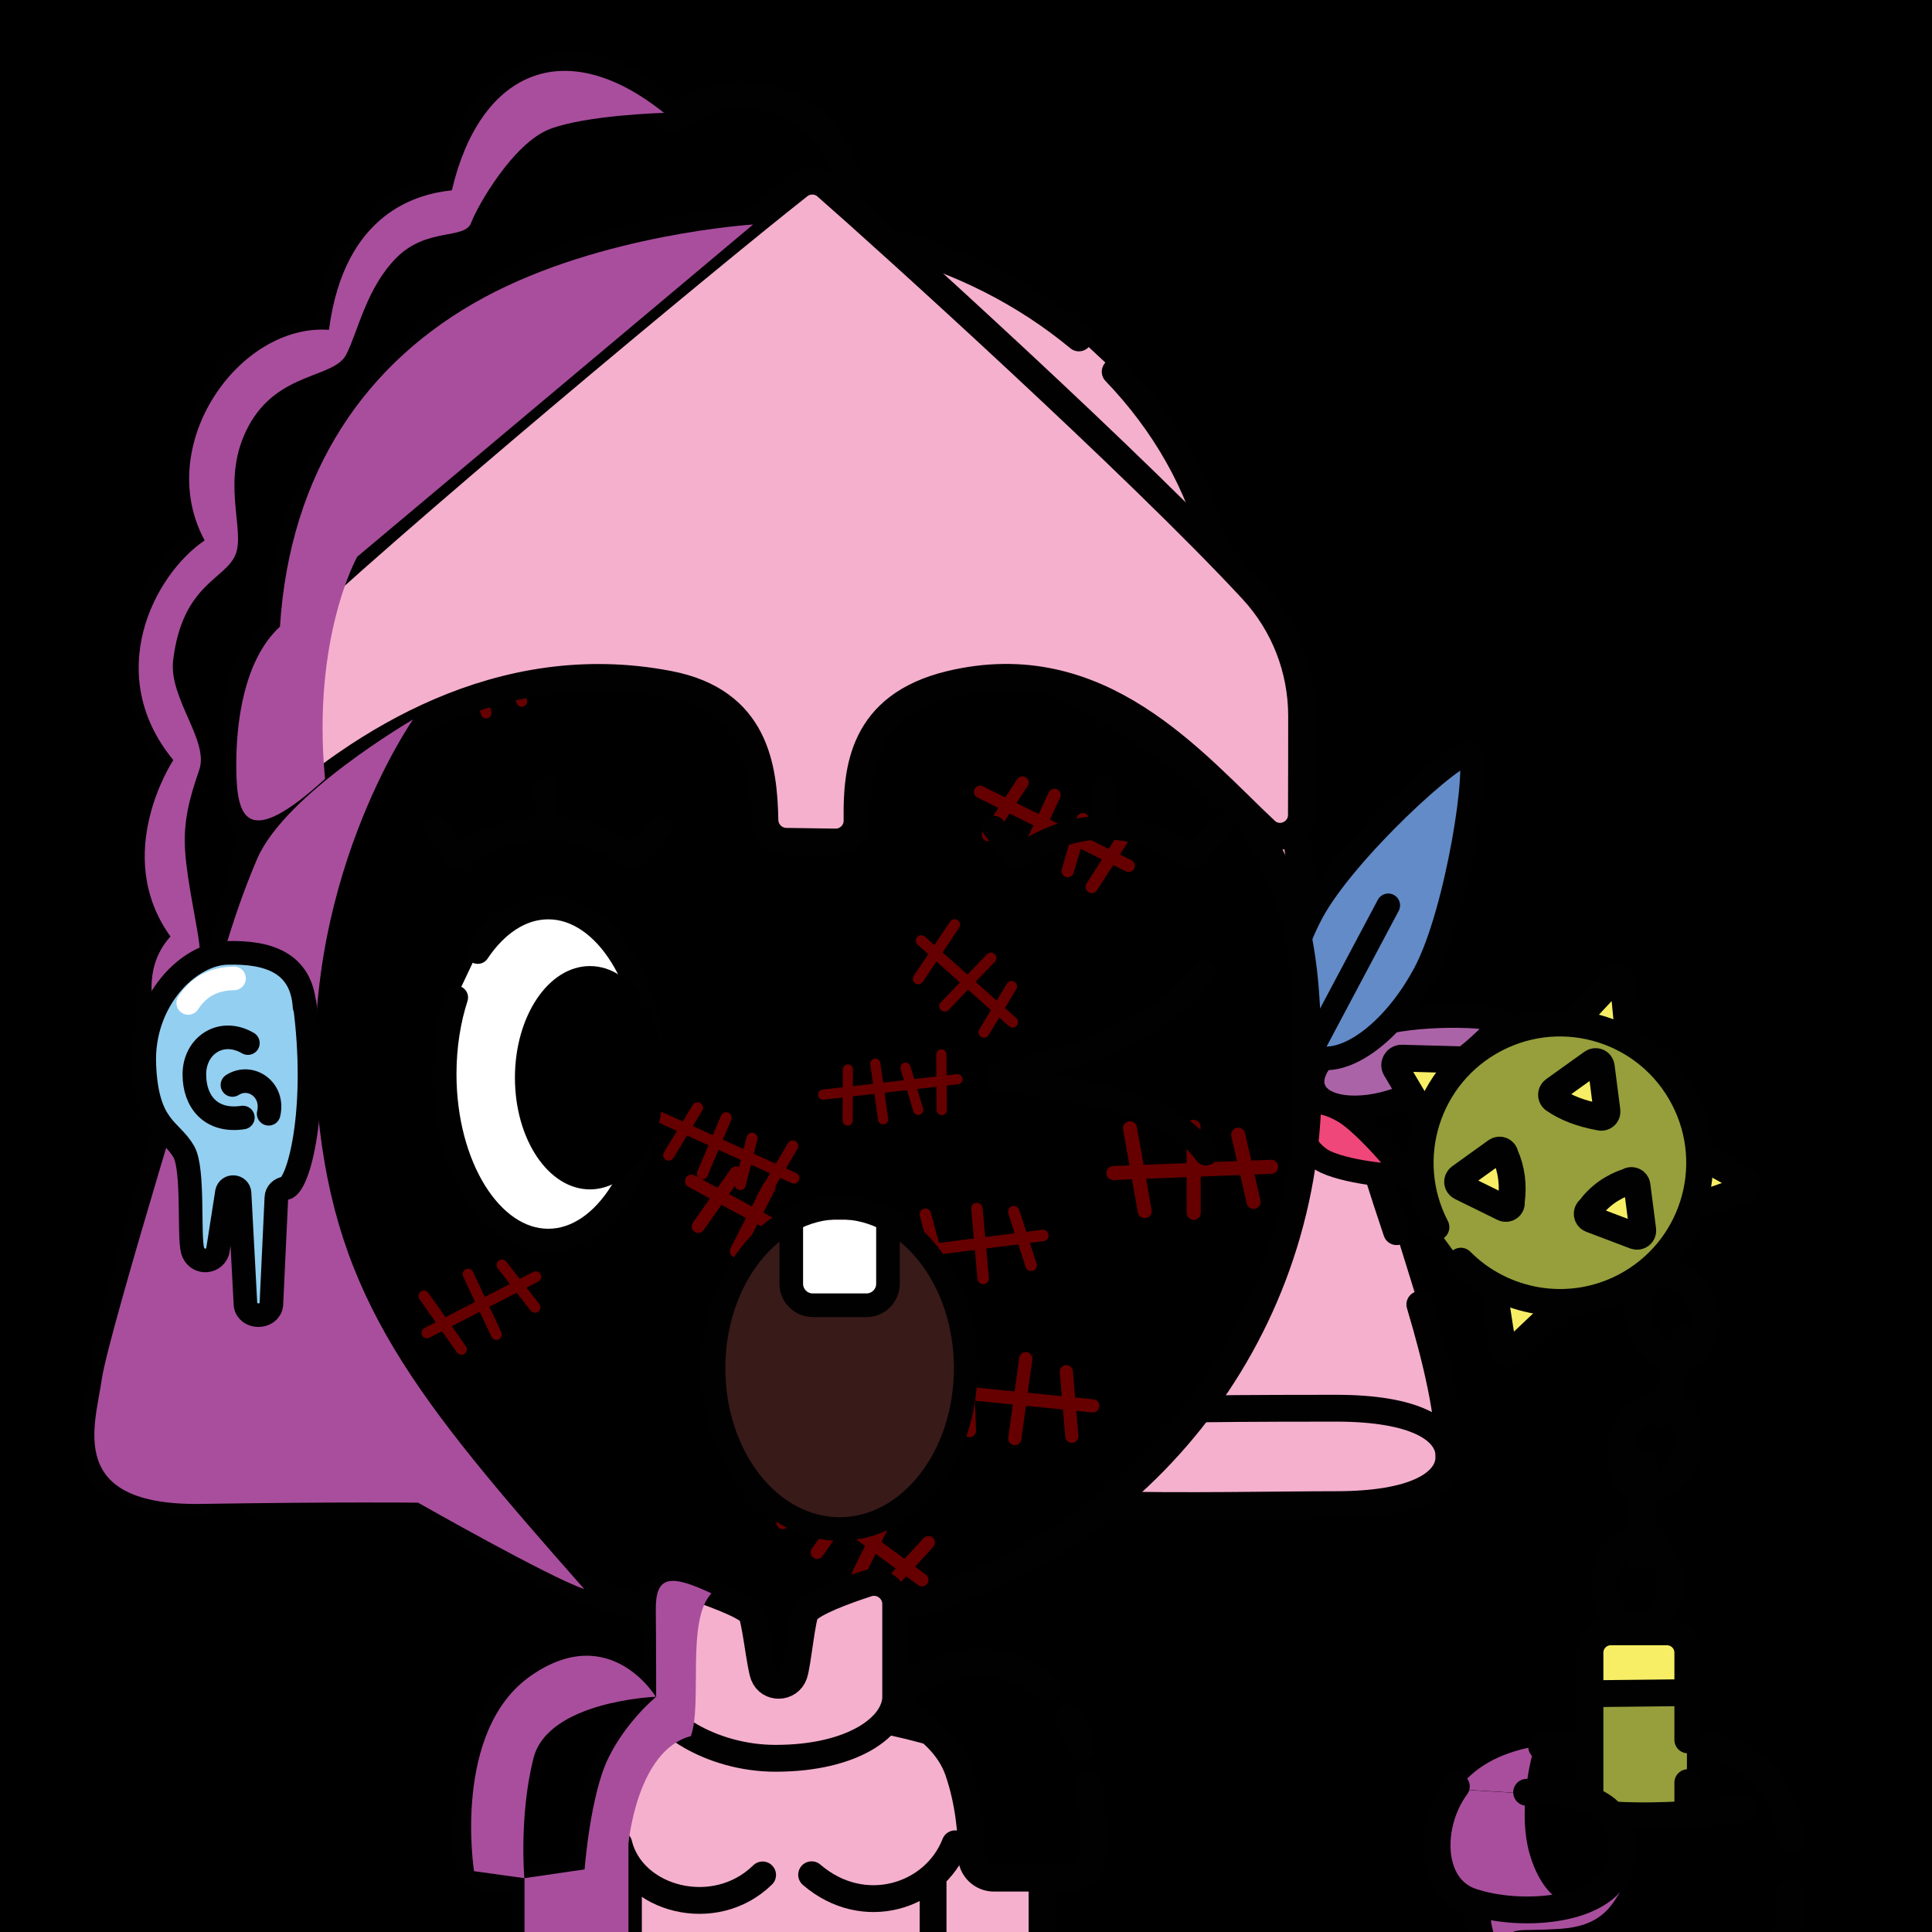<svg version="1.1" xmlns="http://www.w3.org/2000/svg" xmlns:xlink="http://www.w3.org/1999/xlink" width="1080px" height="1080px"><style>.s{fill:none;stroke:#010101;stroke-width:15;stroke-linecap:round;stroke-linejoin:round;stroke-miterlimit:10}.sw{stroke:#fff}.t{stroke-width:10}.b{fill:#000}.w{fill:#fff}.sh{fill:#a94e9d78;mix-blend-mode:multiply}.hr{fill:#2B1912}#sc{clip-path:url(#bc)}.t{stroke:#66000080;stroke-width: 8}.bbg{fill:hsl(28deg 32% 51%)}.ab{fill:#F5B0CE}.as{fill:hsl(327deg 47% 82%)}#fc,#lf,#rf,#pp{transform:translate(76px, 165px) scale(0.88)}</style><rect x="0" y="0" style="fill:hsl(114deg 52% 73%)" width="1080" height="1080"/><g class="fg"><path class="as" d="M222.2,114.4c0,0-21.3,16.9-31.8,37.5s-6.4,32.6-6.4,32.6s-33.6,3.8-51.2,21.1c-27.7,27.3-19.9,73.6-19.9,73.6l8.1,19.3l-36.1,41l-5,24.9C79.8,364.4,304.7,264.9,222.2,114.4z"/><g class="s"><path class="as" d="M215.4,118.5c9.3-6.5,20.2-10.2,31.9-10.2c0.2,0,0.4,0,0.6,0c3.6,0,6.6-2.6,6.9-6.2c2.2-36.4,30.6-65.1,65.3-65.1c20.7,0,39.2,10.2,51.2,26.2c2.3,3,6.5,3.6,9.5,1.3c9.6-7.3,21.2-11.5,33.6-11.5c33.6,0,60.5,24.5,60.5,62.6L97.2,596c-9.6-9.2-13.9-21.4-13.9-37.3c0-13.7,4.6-26.1,12-35.2c1.9-2.3,1.9-5.7,0.1-8.2c-7.6-10.8-12.2-24.7-12.2-39.9c0-16.3,5.3-31.2,13.8-42.2c1.9-2.4,1.7-5.9-0.2-8.3c-10.7-13.5-17.3-32.7-17.3-53.9c0-3.8,0.2-7.5,0.6-11.1"/><path class="as" d="M84.8,339.4c6-17,16.6-30.4,29.6-37.3c3-1.6,4.4-5.3,3-8.4c-4.2-9.8-6.6-20.9-6.6-32.6c0-40.9,29-74.1,64.8-74.1c0.9,0,1.7,0,2.6,0.1c3.9,0.2,7.2-2.9,7.2-6.8c0,0,0-0.1,0-0.1c0-13.1,3-25.3,8.3-35.9"/></g><polygon class="ab" points="773.4,666.4 800.5,753.7 233.8,840.1 91.5,838.5"/><g class="s"><path class="ab" d="M143.8,841.4c23.2,0.4,66.9,1.1,96.4,0.2l377.4-0.5c41.7,1.2,99.3,0,129.3,0c44.2,0,63.1-12,63.1-26.9v-1.9c0-21.1-6.5-50.3-16.3-83.1"/><path class="ab" d="M780.7,688.5c-29.5-87.2-51.6-178.7-56-221.1c0,0-72-131.1-298.4-131.1S140.5,459.8,140.5,459.8c-6.9,66.3-88,270.5-88,352.4l0.5,1.9c0,13.5,21.1,24.7,59.7,26.6"/></g><g id="rf"><g class="s"><path style="fill:#EF477A" d="M768.6,519.3c-12.5-7.9-26-9.2-30-2.9c-4,6.4,1.8,24.7,14.4,32.7c12.5,7.9,50.8,11.8,52.3,9.5C806.7,556.4,781.2,527.3,768.6,519.3z"/><line x1="738.6" y1="516.5" x2="729.9" y2="511"/><path style="fill:#AB63A8" d="M785.3,464.5c-25.1,9.1-41.8,26.8-37.1,39.6c4.6,12.7,28.7,15.7,53.9,6.6c25.1-9.1,65.6-44.5,64-49.1S810.4,455.4,785.3,464.5z"/><line x1="748.1" y1="504.1" x2="730.8" y2="510.3"/><path style="fill:#628BC8" d="M746.9,392.4c-20.8,39.1-21.6,79.4-1.7,89.9s52.8-12.6,73.6-51.7s35.2-135.4,28.1-139.2S767.7,353.3,746.9,392.4z"/><line x1="795.5" y1="387.6" x2="730.8" y2="509.4"/></g></g><clipPath id="bc"><path class="bbg" d="M500.8,899.1c132.4-31.6,230.5-151.3,230.5-293.3c0-61.1-2.5-102.2-33.8-149.6c0,0-233.4-244.7-525.2-13.1c-45.5,36.1-42,96.3-42.9,158.4c-2.1,146.2,100.1,269,237,298.6v62.6H497L500.8,899.1z"/></clipPath><path class="bbg" d="M878.4,973.9c0,0-46.9-1.4-65.9,29.6s-0.7,53.6,12.5,62.5c1.7,23.5,4.2,53.4,85.7,53.3c81.5-0.1,88.5-25.6,89.8-39.4s4.4-53.8-7.6-73.1C980.9,987.6,963.6,970.4,878.4,973.9z"/><path class="sh" d="M857.8,976.3c-21,3.9-34.1,12.3-42.8,23.9l37.8,2.3C854.2,987.7,857.8,976.3,857.8,976.3z"/><path class="s" d="M861.8,976.4c11.3-0.9,88.6-3.8,104.8,2.4s33.9,26.1,33.9,48.3l0,1.1"/><rect style="fill:#969F3B" x="888.8" y="915.5" width="54.2" height="168.5"/><rect style="fill:#F7EE66" x="887.3" y="915.5" width="55.8" height="31"/><g class="s" style="fill:#F7EE66"><path d="M943.1,676.1l31.9-11.2c2.3-1.6,1.7-5.1-1-5.8l-29-16.2"/><path d="M874.4,728.1l-30.1,28.5c-1.4,1.3-3.6,0.5-3.9-1.3l-5.7-36.7"/><path d="M797.6,626.7l-17.4-29.3c-1.6-2.6,0.4-5.9,3.4-5.9l35.6,1"/><path d="M910.6,582.1l-3.2-33.7c-1-2.6-4.6-2.9-5.9-0.4l-22.7,24.3"/></g><path class="s" style="fill:#969F3B" d="M816.6,705c23.4,23.6,60.4,30.4,91.4,14.3c38.3-19.9,53.2-67,33.3-105.3s-67-53.2-105.3-33.3s-53.2,67-33.3,105.3"/><g class="s" style="fill:#F7EE66"><path d="M888.6,675.9c5.5-7.4,12.7-12.5,21.5-15.4c2-1.4,4.7-0.2,5,2.2l3.2,24.8c0.3,2.4-2,4.2-4.3,3.4l-24.8-9.4C887,680.6,886.5,677.4,888.6,675.9z"/><path d="M840.4,675.2l-23.8-11.7c-2.2-1.1-2.4-4-0.5-5.4l20.3-14.6c2-1.4,4.7-0.2,5,2.2c3.6,8,4.7,16.8,3.4,26.3C845.3,674.4,842.7,676.3,840.4,675.2z"/><path d="M868.6,609.4l21.5-15.4c2-1.4,4.7-0.2,5,2.2l3.2,24.8c0.3,2.4-2,4.2-4.3,3.4c-10.3-1.9-18.5-5.1-24.8-9.4C867,614,866.6,610.9,868.6,609.4z"/></g><g class="s"><path d="M943.5,972.6v-48.7c0-6.5-5.2-11.7-11.7-11.7h-31.3c-6.5,0-11.7,5.2-11.7,11.7v135c0,6.5,5.2,11.7,11.7,11.7h31.3c6.5,0,11.7-5.2,11.7-11.7v-62.4"/><line x1="943.5" y1="946.2" x2="888.8" y2="946.8"/><ellipse cx="915" cy="885.5" rx="18.3" ry="24.4"/><ellipse transform="matrix(0.374 -0.927 0.927 0.374 -170.982 1364.031)" cx="925" cy="808.7" rx="24.4" ry="18.3"/><ellipse transform="matrix(0.945 -0.326 0.326 0.945 -188.8 345.256)" cx="934.8" cy="735.4" rx="18.3" ry="24.4"/><line x1="941.1" y1="748.9" x2="929.1" y2="790"/><line x1="919.4" y1="818.8" x2="916.4" y2="870.1"/></g><path class="bbg" d="M940.2,1119.4c47.5-7.9,61-28.6,60.3-48.6s1.2-24.3-22-59.1c0,0-78,4.6-103.8-6.1s-81.7,25-66.2,42.5s15.7,29.9,21.1,39.7C835,1097.5,861.5,1128,940.2,1119.4"/><path class="sh" d="M885.8,1064.8c-8,3-23.6-3.1-30.9-29.1c-3-10.8-3-22.8-2-33.1l-37.8-2.3c-4.6,6.1-8,13.2-10.7,20.9c-7.7,22.3,23.2,43.4,23.2,43.4s-22.3,18.3,34.3,51.3c0,0-16.3-20-17.8-29.7c-1.5-9.7,4-6.3,28.3-8s29-14.3,34.5-22.5S893.8,1061.8,885.8,1064.8z"/><g class="s"><path d="M1000.5,1057.9v10.1c0,28.4-23.1,51.4-51.7,51.4h-71.5c-28.5,0-51.7-23-51.7-51.4v-4"/><path d="M902.3,1014.6c15,0.9,40.2,0.8,71.8-3.3"/><path d="M853.4,1001.9c46.7-1.5,55.4,15.3,53.3,36.1c-3.1,31-56.2,34.5-84.1,25c-24.1-8.2-24-43.5-8.5-64.4"/></g><path class="bbg" d="M500.8,899.1c132.4-31.6,230.5-151.3,230.5-293.3c0-61.1-2.5-102.2-33.8-149.6c0,0-233.4-244.7-525.2-13.1c-45.5,36.1-42,96.3-42.9,158.4c-2.1,146.2,100.1,269,237,298.6v62.6H497L500.8,899.1z"/><g id="sc"><symbol id="sc0" class="s t"><line x1="16.2" y1="37.7" x2="106.2" y2="40.4"/><line x1="27.4" y1="12.9" x2="32.5" y2="60.6"/><line x1="60.3" y1="63.5" x2="63.6" y2="14.6"/><line x1="88.7" y1="20.8" x2="94.8" y2="59.7"/></symbol><symbol id="sc1" class="s t"><line x1="16.2" y1="37.7" x2="122.7" y2="40.4"/><line x1="38.3" y1="20.8" x2="32.5" y2="60.6"/><line x1="112.8" y1="19.3" x2="107" y2="62.7"/><line x1="60.3" y1="63.5" x2="60.3" y2="19.3"/><line x1="83.4" y1="25.7" x2="88.7" y2="60"/></symbol><g transform="translate(524 496) rotate(40) scale(0.76)"><use href="#sc0"/></g><g transform="translate(445 789) rotate(35) scale(0.91)"><use href="#sc1"/></g><g transform="translate(231 367) rotate(-24) scale(0.75)"><use href="#sc1"/></g><g transform="translate(549 407) rotate(25) scale(0.87)"><use href="#sc1"/></g><g transform="translate(604 620) rotate(-4) scale(0.98)"><use href="#sc0"/></g><g transform="translate(445 587) rotate(-8) scale(0.71)"><use href="#sc1"/></g><g transform="translate(389 623) rotate(27) scale(0.91)"><use href="#sc1"/></g><g transform="translate(516 742) rotate(4) scale(0.92)"><use href="#sc0"/></g><g transform="translate(369 593) rotate(23) scale(0.77)"><use href="#sc1"/></g><g transform="translate(214 726) rotate(-29) scale(0.76)"><use href="#sc0"/></g><g transform="translate(494 672) rotate(-9) scale(0.80)"><use href="#sc0"/></g></g><path class="s" d="M500.8,899.1c132.4-31.6,230.5-151.3,230.5-293.3c0-61.1-2.5-102.2-33.8-149.6c0,0-233.4-244.7-525.2-13.1c-45.5,36.1-42,96.3-42.9,158.4c-2.1,146.2,100.1,269,237,298.6v62.6H497L500.8,899.1z"/><g class="s"><path class="ab" d="M293.2,1049.9v57.7h289.3v-57.7L567,984.8c0,0-61.1-29.4-133.4-29.4s-140.4,27.5-140.4,27.5V1049.9z"/><path class="ab" d="M382.6,885.4c-8-2.7-16.3,3.3-16.3,11.8c0.1,19.1,0.7,34.7,0.3,51.3c-0.3,12.8,30,34.4,66.9,34.4c43.5,0,67.2-17.9,67.2-34.4v-51.8c0-8.2-8.1-14.1-15.9-11.5c-12.9,4.2-29.6,10.4-34.1,15.5c-2.4,2.7-4.7,29.2-6.8,35.3c-2.8,7.9-14,8.2-17,0.4c-2.2-5.8-4.7-32.1-7.2-34.9C415.8,897,396.8,890.1,382.6,885.4z"/><line x1="351.3" y1="1046" x2="351.3" y2="1090.3"/><line x1="521.6" y1="1052.7" x2="521.6" y2="1090.3"/><path d="M345.9,1030.7c7.5,31.1,53.5,43.7,80.4,17.4"/><path d="M533.9,1030.7c-11.6,29.7-51.2,42.3-80.2,17.3"/><g class="as"><path d="M585.3,944.2c-19.2-18.2-48-19.6-74.2-4.4c-8.1,4.7-8.1,16.4-0.2,21.5c9.4,6,20,15.3,24.6,28.3c6.1,17.4,7.7,35.9,7.5,47.6c-0.1,7,5.6,12.7,12.6,12.7h42.4c6.7,0,12.3-5.3,12.6-12c0.4-9.7,0.5-24.1-1.7-39.3"/><path d="M604.2,976.7c-1.8-5.7-4-11.2-6.8-16.4"/><path d="M271,968.5c2.2-5.3,4.8-10.4,8-15c18.5-26.8,52-31.2,82.2-13.8c8.1,4.7,8.1,16.4,0.2,21.5c-9.4,6-20,15.3-24.6,28.3c-6.1,17.4-7.7,35.9-7.5,47.6c0.1,7-5.6,12.7-12.6,12.7h-42.4c-6.7,0-12.3-5.3-12.6-12c-0.5-10.2-0.5-25.6,2-41.7"/></g><path d="M192.4,787.2c-28.3-0.4-58,0-67.8,0c-44.2,0-71.6,12-71.6,26.9"/><path d="M810,814.1c0-14.9-18.9-26.9-63.1-26.9c-9.8,0-49.7,0-77.9,0.4"/><path class="ab" d="M603.1,188.9c-29.8-24.7-66.1-43.4-106.6-53.9l-75.6-9.6c-143.8,0-260.8,100.1-264.5,224.9l523.3-41.9c-9.1-37.8-28.9-72.1-56.3-100.6"/><path class="ab" d="M144.3,463c2.8,0,5.6-1,7.9-3.1c48.8-44.5,127.2-95.7,221.8-77.4c48.7,9.4,53,46.9,53.6,76c0.1,6.4,5.4,11.7,11.8,11.8l27.6,0.4c6.7,0.1,12.2-5.4,12.1-12.1c-0.4-28.6,2.8-64.2,51.9-76.1c83.9-20.2,135.9,43.7,176.5,81.8c7.6,7.1,20,1.6,20-8.8c0.1-24.8,0.1-41.6,0.1-55.6c-0.1-26.1-9.9-51.1-27.6-70.2c-63.4-68.5-204.8-196.4-238.1-225.5c-4.3-3.8-10.7-3.9-15.2-0.4C394,145.3,214.7,294.5,152.6,354.1c-13.5,12.9-21.1,30.9-20.8,49.6c0.1,11.3,0.4,25,0.5,47.4C132.3,458.2,138.2,463,144.3,463"/></g><g class="sh"><path d="M421,125.5L199.7,311.2c0,0-25.5,45.3-18,124.2c-43.6,39.7-49.2,22-49.6-4.9c-0.4-26.9,4.4-61.8,24.4-80.2c5.6-86.8,48.2-148.4,114.1-184S421,125.5,421,125.5z"/><path d="M119.2,554.9c0,0-58.7,190.4-62.3,216.1s-20.7,70.9,55.7,69.7s121.1-0.7,121.1-0.7s73.9,42,92.9,48.3C231.9,781,187.8,726.6,177.7,621.6c-12.2-126.3,53.2-219.4,53.2-219.4s-71.4,41.4-87.1,77.8S119.2,554.9,119.2,554.9z"/><path d="M366.6,948.5c0,0-60.3,2.3-68.4,34.4s-5.1,67-5.1,67l-28.1-3.9c0,0-12.5-78.3,31.7-109.2C341,905.9,366.6,948.5,366.6,948.5z"/><path d="M293.2,1049.9v57.7l58.1-3v-73.9c0,0,4.6-52.3,34.9-60.2c6.6-18.5-2.8-64.7,11.5-79.8c-22.8-10.7-31.3-10.2-31.1,9.2s0.2,48.6,0.2,48.6s-16.7,13.6-26.8,34.4c-10.1,20.8-13.2,62.1-13.2,62.1L293.2,1049.9z"/><path d="M371.2,63.1c0,0-43.7,1.2-64,9.1s-40.3,42.8-43.8,52.3c-3.5,9.6-24.8,2.5-41.7,19.5s-21.3,40.6-28.1,54.1s-37.9,9.5-54.4,39.6s-1.9,58.1-7.5,72.2c-5.6,14.1-29.7,16.4-34.9,59.1c-2.6,21.3,20.2,45,14.6,61.3s-9,28.7-7.9,45.6s6.8,41.6,7.9,51.8s2.2,39.4,2.2,39.4L102.5,601c0,0-34.7-47-7.2-77.5c-33.3-46.2,1.6-98.6,1.6-98.6c-39.4-47.8-11.1-103.4,17.5-122.8c-28.8-53.2,19.3-121.4,69.5-117.7c8.6-66.1,50.1-76.1,68.7-78C267.9,40.8,314.9,18,371.2,63.1z"/></g><g id="fc"><path class="s w" d="M217.12,417.28c11.74-17.55,27.48-28.29,44.78-28.29c36.33,0,65.79,47.36,65.79,105.78s-29.45,105.78-65.79,105.78s-65.79-47.36-65.79-105.78c0-17.54,2.65-34.08,7.35-48.64"/><ellipse cx="288.37" cy="497.11" rx="47.63" ry="70.93"/><ellipse style="fill:#381A19" cx="447" cy="681.65" rx="80.1" ry="102.13"/><path class="w" d="M477.71,587.31v40.68c0,7.53-6.11,13.64-13.64,13.64h-34.15c-7.53,0-13.64-6.11-13.64-13.64v-40.68"/><ellipse class="s" cx="447" cy="681.65" rx="80.1" ry="102.13"/><path class="s" d="M477.71,587.31v40.68c0,7.53-6.11,13.64-13.64,13.64h-34.15c-7.53,0-13.64-6.11-13.64-13.64v-40.68"/><path class="s" d="M678.51,429.63c-27.85,37.97-84.33,56.37-130.29,65.52c-1.34,0.27-1.38,2.15-0.05,2.44c36.13,7.85,103.12,8.62,131.61,47.79"/><g class="s"><path d="M333.74,338.23l-17.39,19.25c-37.25-25.66-74.51-25.66-111.76,0l-14.28-19.25"/><line x1="260.47" y1="312.86" x2="260.89" y2="338.23"/><path d="M688.41,338.23l-17.39,19.25c-37.25-25.66-74.51-25.66-111.76,0l-14.28-19.25"/><line x1="615.14" y1="312.86" x2="615.56" y2="338.23"/></g></g><g id="lf"><g class="s"><path style="fill:#93CFF1" d="M107.1,452.1c-1.8-28.9-24.3-34.9-48.9-34.3c-24.8,0.5-54.5,30.4-52.9,70.9s17,41,25.2,55.6c6.3,11.4,2.9,53.5,5.5,62.6c2.3,8,12.9,8.5,15.9,0.7l5.9-37.8c1-4.6,7.7-4.1,8,0.6l3.8,71.2c1.4,8.5,15.1,8.4,16.4-0.1l3.2-68.3c0.1-3.1,2.6-5.5,5.7-5.9c8.3-1,21.4-49.8,12.2-117.7"/><path d="M71.1,475.1c-17-9.9-34,1.6-34,19.9c0,17.3,10.5,30.4,30.8,27.4"/><path d="M61.3,501.7c11.7-7.4,26.6,3.1,23,18.3"/><path style="stroke:#fff" d="M33.2,449.6c6.1-9.5,15.3-15.4,29.1-15.6"/></g></g></g></svg>